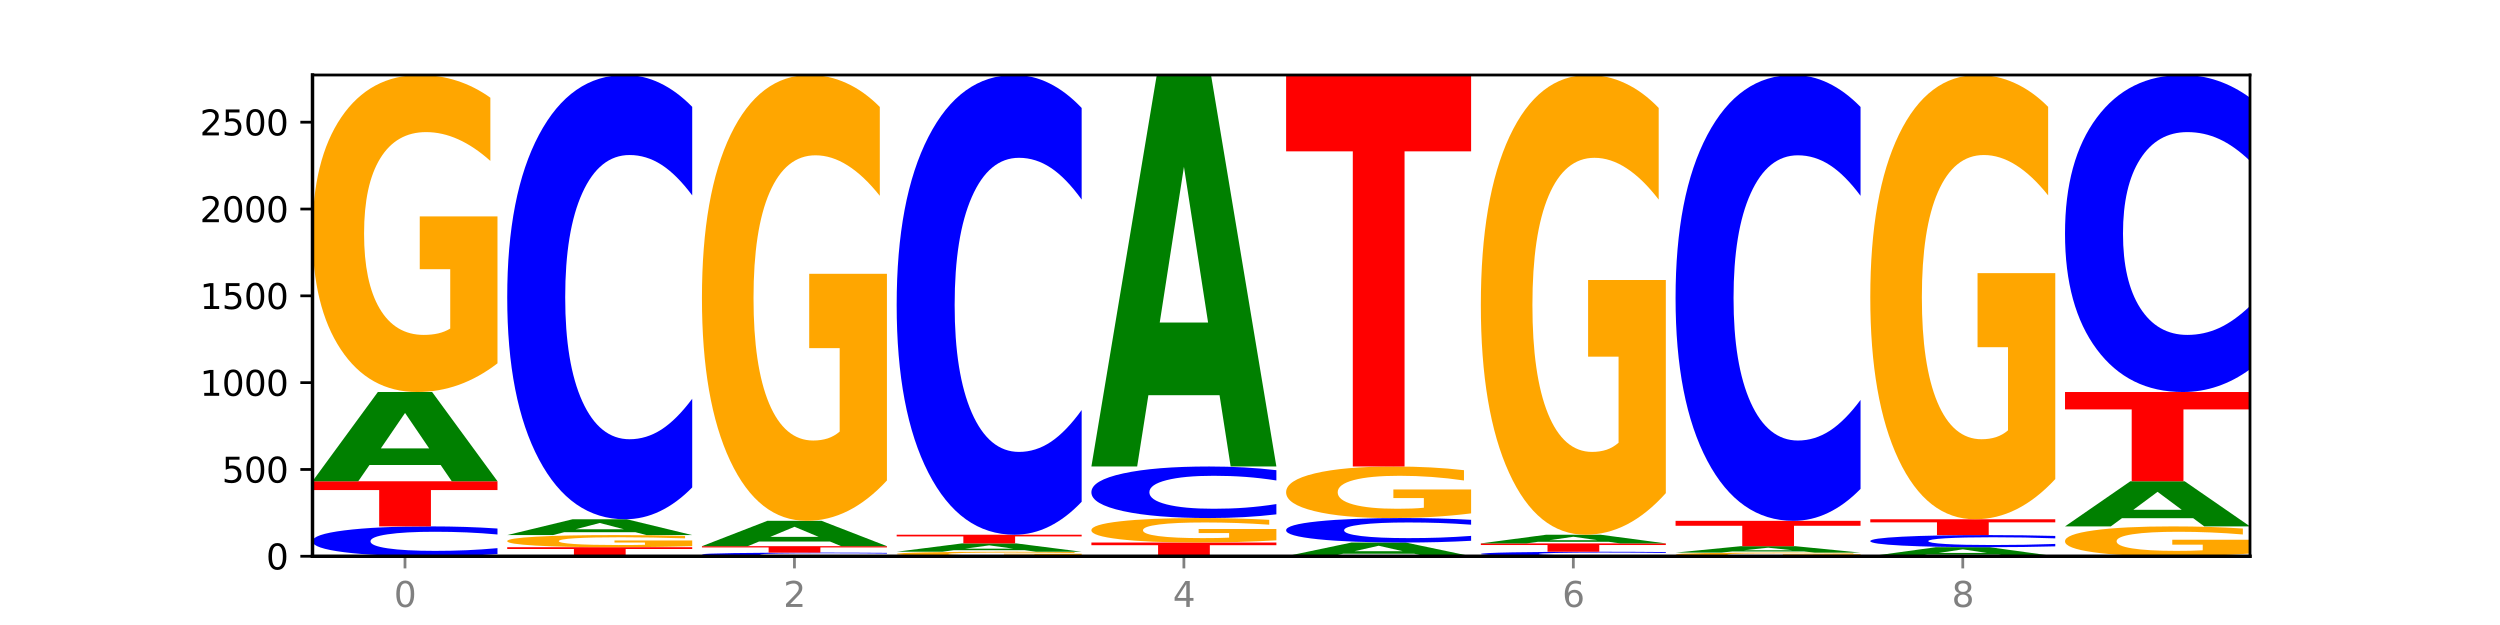 <?xml version="1.0" encoding="utf-8" standalone="no"?>
<!DOCTYPE svg PUBLIC "-//W3C//DTD SVG 1.1//EN"
  "http://www.w3.org/Graphics/SVG/1.1/DTD/svg11.dtd">
<svg xmlns:xlink="http://www.w3.org/1999/xlink" width="720pt" height="180pt" viewBox="0 0 720 180" xmlns="http://www.w3.org/2000/svg" version="1.1">
 <defs>
  <style type="text/css">*{stroke-linejoin: round; stroke-linecap: butt}</style>
 </defs>
 <g id="figure_1">
  <g id="patch_1">
   <path d="M 0 180 
L 720 180 
L 720 0 
L 0 0 
z
" style="fill: #ffffff"/>
  </g>
  <g id="axes_1">
   <g id="patch_2">
    <path d="M 90 160.2 
L 648 160.2 
L 648 21.6 
L 90 21.6 
z
" style="fill: #ffffff"/>
   </g>
   <g id="line2d_1">
    <path d="M 90 160.2 
L 648 160.2 
" clip-path="url(#p4c8c2663b8)" style="fill: none; stroke: #000000; stroke-width: 0.5; stroke-linecap: square"/>
   </g>
   <g id="patch_3">
    <path d="M 143.276 159.584 
Q 138.82 159.889 134.001 160.044 
Q 129.182 160.2 123.934 160.2 
Q 108.282 160.2 99.141 159.042 
Q 90 157.883 90 155.903 
Q 90 153.915 99.141 152.758 
Q 108.282 151.6 123.934 151.6 
Q 129.182 151.6 134.001 151.756 
Q 138.82 151.911 143.276 152.216 
L 143.276 153.931 
Q 138.78 153.526 134.417 153.337 
Q 130.055 153.149 125.236 153.149 
Q 116.591 153.149 111.638 153.883 
Q 106.698 154.615 106.698 155.903 
Q 106.698 157.185 111.638 157.919 
Q 116.591 158.651 125.236 158.651 
Q 130.055 158.651 134.417 158.463 
Q 138.78 158.273 143.276 157.867 
L 143.276 159.584 
z
" clip-path="url(#p4c8c2663b8)" style="fill: #0000ff"/>
   </g>
   <g id="patch_4">
    <path d="M 90 138.6 
L 143.276 138.6 
L 143.276 141.135 
L 124.109 141.135 
L 124.109 151.6 
L 109.204 151.6 
L 109.204 141.135 
L 90 141.135 
L 90 138.6 
z
" clip-path="url(#p4c8c2663b8)" style="fill: #ff0000"/>
   </g>
   <g id="patch_5">
    <path d="M 126.905 133.918 
L 106.415 133.918 
L 103.18 138.6 
L 90 138.6 
L 108.823 112.9 
L 124.454 112.9 
L 143.276 138.6 
L 130.107 138.6 
L 126.905 133.918 
z
M 109.683 129.148 
L 123.604 129.148 
L 116.655 118.926 
L 109.683 129.148 
z
" clip-path="url(#p4c8c2663b8)" style="fill: #008000"/>
   </g>
   <g id="patch_6">
    <path d="M 143.276 104.639 
Q 137.903 108.77 132.124 110.844 
Q 126.345 112.9 120.184 112.9 
Q 106.262 112.9 98.131 100.603 
Q 90 88.307 90 67.278 
Q 90 46.005 98.274 33.802 
Q 106.561 21.6 120.972 21.6 
Q 126.525 21.6 131.611 23.26 
Q 136.709 24.9 141.223 28.144 
L 141.223 46.344 
Q 136.566 42.176 131.957 40.12 
Q 127.348 38.046 122.716 38.046 
Q 114.143 38.046 109.498 45.627 
Q 104.853 53.19 104.853 67.278 
Q 104.853 81.234 109.331 88.854 
Q 113.808 96.454 122.047 96.454 
Q 124.292 96.454 126.214 96.021 
Q 128.136 95.568 129.665 94.625 
L 129.665 77.538 
L 120.889 77.538 
L 120.889 62.318 
L 143.276 62.318 
L 143.276 104.639 
z
" clip-path="url(#p4c8c2663b8)" style="fill: #ffa600"/>
   </g>
   <g id="patch_7">
    <path d="M 146.08 157.6 
L 199.357 157.6 
L 199.357 158.107 
L 180.19 158.107 
L 180.19 160.2 
L 165.285 160.2 
L 165.285 158.107 
L 146.08 158.107 
L 146.08 157.6 
z
" clip-path="url(#p4c8c2663b8)" style="fill: #ff0000"/>
   </g>
   <g id="patch_8">
    <path d="M 199.357 157.283 
Q 193.984 157.442 188.205 157.521 
Q 182.426 157.6 176.265 157.6 
Q 162.343 157.6 154.212 157.129 
Q 146.08 156.657 146.08 155.851 
Q 146.08 155.036 154.355 154.568 
Q 162.641 154.1 177.053 154.1 
Q 182.605 154.1 187.691 154.164 
Q 192.79 154.227 197.303 154.351 
L 197.303 155.049 
Q 192.646 154.889 188.038 154.81 
Q 183.429 154.73 178.796 154.73 
Q 170.223 154.73 165.578 155.021 
Q 160.934 155.311 160.934 155.851 
Q 160.934 156.386 165.411 156.678 
Q 169.889 156.97 178.127 156.97 
Q 180.372 156.97 182.294 156.953 
Q 184.217 156.936 185.745 156.899 
L 185.745 156.244 
L 176.969 156.244 
L 176.969 155.661 
L 199.357 155.661 
L 199.357 157.283 
z
" clip-path="url(#p4c8c2663b8)" style="fill: #ffa600"/>
   </g>
   <g id="patch_9">
    <path d="M 182.985 153.271 
L 162.496 153.271 
L 159.261 154.1 
L 146.08 154.1 
L 164.903 149.55 
L 180.534 149.55 
L 199.357 154.1 
L 186.187 154.1 
L 182.985 153.271 
z
M 165.764 152.427 
L 179.684 152.427 
L 172.735 150.617 
L 165.764 152.427 
z
" clip-path="url(#p4c8c2663b8)" style="fill: #008000"/>
   </g>
   <g id="patch_10">
    <path d="M 199.357 140.379 
Q 194.9 144.925 190.081 147.224 
Q 185.263 149.55 180.014 149.55 
Q 164.363 149.55 155.222 132.317 
Q 146.08 115.085 146.08 85.615 
Q 146.08 56.039 155.222 38.833 
Q 164.363 21.6 180.014 21.6 
Q 185.263 21.6 190.081 23.926 
Q 194.9 26.225 199.357 30.771 
L 199.357 56.277 
Q 194.86 50.251 190.498 47.449 
Q 186.135 44.647 181.316 44.647 
Q 172.672 44.647 167.718 55.563 
Q 162.779 66.453 162.779 85.615 
Q 162.779 104.697 167.718 115.613 
Q 172.672 126.503 181.316 126.503 
Q 186.135 126.503 190.498 123.701 
Q 194.86 120.873 199.357 114.847 
L 199.357 140.379 
z
" clip-path="url(#p4c8c2663b8)" style="fill: #0000ff"/>
   </g>
   <g id="patch_11">
    <path d="M 255.437 160.125 
Q 250.981 160.162 246.162 160.181 
Q 241.343 160.2 236.094 160.2 
Q 220.443 160.2 211.302 160.059 
Q 202.161 159.917 202.161 159.675 
Q 202.161 159.433 211.302 159.291 
Q 220.443 159.15 236.094 159.15 
Q 241.343 159.15 246.162 159.169 
Q 250.981 159.188 255.437 159.225 
L 255.437 159.435 
Q 250.94 159.385 246.578 159.362 
Q 242.215 159.339 237.397 159.339 
Q 228.752 159.339 223.799 159.429 
Q 218.859 159.518 218.859 159.675 
Q 218.859 159.832 223.799 159.922 
Q 228.752 160.011 237.397 160.011 
Q 242.215 160.011 246.578 159.988 
Q 250.94 159.965 255.437 159.915 
L 255.437 160.125 
z
" clip-path="url(#p4c8c2663b8)" style="fill: #0000ff"/>
   </g>
   <g id="patch_12">
    <path d="M 202.161 157.3 
L 255.437 157.3 
L 255.437 157.661 
L 236.27 157.661 
L 236.27 159.15 
L 221.365 159.15 
L 221.365 157.661 
L 202.161 157.661 
L 202.161 157.3 
z
" clip-path="url(#p4c8c2663b8)" style="fill: #ff0000"/>
   </g>
   <g id="patch_13">
    <path d="M 239.065 155.97 
L 218.576 155.97 
L 215.341 157.3 
L 202.161 157.3 
L 220.983 150 
L 236.615 150 
L 255.437 157.3 
L 242.268 157.3 
L 239.065 155.97 
z
M 221.844 154.615 
L 235.765 154.615 
L 228.815 151.712 
L 221.844 154.615 
z
" clip-path="url(#p4c8c2663b8)" style="fill: #008000"/>
   </g>
   <g id="patch_14">
    <path d="M 255.437 138.383 
Q 250.064 144.191 244.285 147.109 
Q 238.506 150 232.345 150 
Q 218.423 150 210.292 132.707 
Q 202.161 115.413 202.161 85.84 
Q 202.161 55.921 210.435 38.761 
Q 218.722 21.6 233.133 21.6 
Q 238.685 21.6 243.772 23.934 
Q 248.87 26.242 253.384 30.804 
L 253.384 56.399 
Q 248.727 50.537 244.118 47.646 
Q 239.509 44.728 234.876 44.728 
Q 226.304 44.728 221.659 55.391 
Q 217.014 66.027 217.014 85.84 
Q 217.014 105.467 221.492 116.183 
Q 225.969 126.872 234.208 126.872 
Q 236.453 126.872 238.375 126.262 
Q 240.297 125.625 241.826 124.299 
L 241.826 100.269 
L 233.05 100.269 
L 233.05 78.864 
L 255.437 78.864 
L 255.437 138.383 
z
" clip-path="url(#p4c8c2663b8)" style="fill: #ffa600"/>
   </g>
   <g id="patch_15">
    <path d="M 311.518 160.082 
Q 306.145 160.141 300.366 160.171 
Q 294.587 160.2 288.426 160.2 
Q 274.504 160.2 266.372 160.025 
Q 258.241 159.85 258.241 159.55 
Q 258.241 159.247 266.516 159.074 
Q 274.802 158.9 289.214 158.9 
Q 294.766 158.9 299.852 158.924 
Q 304.951 158.947 309.464 158.993 
L 309.464 159.252 
Q 304.807 159.193 300.198 159.164 
Q 295.59 159.134 290.957 159.134 
Q 282.384 159.134 277.739 159.242 
Q 273.095 159.35 273.095 159.55 
Q 273.095 159.749 277.572 159.858 
Q 282.05 159.966 290.288 159.966 
Q 292.533 159.966 294.455 159.96 
Q 296.378 159.953 297.906 159.94 
L 297.906 159.696 
L 289.13 159.696 
L 289.13 159.48 
L 311.518 159.48 
L 311.518 160.082 
z
" clip-path="url(#p4c8c2663b8)" style="fill: #ffa600"/>
   </g>
   <g id="patch_16">
    <path d="M 295.146 158.463 
L 274.657 158.463 
L 271.421 158.9 
L 258.241 158.9 
L 277.064 156.5 
L 292.695 156.5 
L 311.518 158.9 
L 298.348 158.9 
L 295.146 158.463 
z
M 277.924 158.017 
L 291.845 158.017 
L 284.896 157.063 
L 277.924 158.017 
z
" clip-path="url(#p4c8c2663b8)" style="fill: #008000"/>
   </g>
   <g id="patch_17">
    <path d="M 258.241 154 
L 311.518 154 
L 311.518 154.488 
L 292.35 154.488 
L 292.35 156.5 
L 277.445 156.5 
L 277.445 154.488 
L 258.241 154.488 
L 258.241 154 
z
" clip-path="url(#p4c8c2663b8)" style="fill: #ff0000"/>
   </g>
   <g id="patch_18">
    <path d="M 311.518 144.51 
Q 307.061 149.214 302.242 151.593 
Q 297.423 154 292.175 154 
Q 276.524 154 267.382 136.168 
Q 258.241 118.336 258.241 87.841 
Q 258.241 57.237 267.382 39.432 
Q 276.524 21.6 292.175 21.6 
Q 297.423 21.6 302.242 24.007 
Q 307.061 26.386 311.518 31.09 
L 311.518 57.483 
Q 307.021 51.247 302.658 48.348 
Q 298.296 45.449 293.477 45.449 
Q 284.832 45.449 279.879 56.744 
Q 274.94 68.012 274.94 87.841 
Q 274.94 107.588 279.879 118.883 
Q 284.832 130.151 293.477 130.151 
Q 298.296 130.151 302.658 127.252 
Q 307.021 124.326 311.518 118.09 
L 311.518 144.51 
z
" clip-path="url(#p4c8c2663b8)" style="fill: #0000ff"/>
   </g>
   <g id="patch_19">
    <path d="M 314.322 156.25 
L 367.598 156.25 
L 367.598 157.02 
L 348.431 157.02 
L 348.431 160.2 
L 333.526 160.2 
L 333.526 157.02 
L 314.322 157.02 
L 314.322 156.25 
z
" clip-path="url(#p4c8c2663b8)" style="fill: #ff0000"/>
   </g>
   <g id="patch_20">
    <path d="M 367.598 155.612 
Q 362.225 155.931 356.446 156.091 
Q 350.667 156.25 344.506 156.25 
Q 330.584 156.25 322.453 155.3 
Q 314.322 154.351 314.322 152.727 
Q 314.322 151.084 322.596 150.142 
Q 330.882 149.2 345.294 149.2 
Q 350.846 149.2 355.933 149.328 
Q 361.031 149.455 365.544 149.705 
L 365.544 151.111 
Q 360.888 150.789 356.279 150.63 
Q 351.67 150.47 347.037 150.47 
Q 338.464 150.47 333.82 151.055 
Q 329.175 151.639 329.175 152.727 
Q 329.175 153.805 333.653 154.393 
Q 338.13 154.98 346.369 154.98 
Q 348.613 154.98 350.536 154.947 
Q 352.458 154.912 353.986 154.839 
L 353.986 153.519 
L 345.21 153.519 
L 345.21 152.344 
L 367.598 152.344 
L 367.598 155.612 
z
" clip-path="url(#p4c8c2663b8)" style="fill: #ffa600"/>
   </g>
   <g id="patch_21">
    <path d="M 367.598 148.136 
Q 363.142 148.663 358.323 148.93 
Q 353.504 149.2 348.255 149.2 
Q 332.604 149.2 323.463 147.2 
Q 314.322 145.2 314.322 141.78 
Q 314.322 138.347 323.463 136.35 
Q 332.604 134.35 348.255 134.35 
Q 353.504 134.35 358.323 134.62 
Q 363.142 134.887 367.598 135.414 
L 367.598 138.375 
Q 363.101 137.675 358.739 137.35 
Q 354.376 137.025 349.557 137.025 
Q 340.913 137.025 335.96 138.292 
Q 331.02 139.556 331.02 141.78 
Q 331.02 143.994 335.96 145.261 
Q 340.913 146.525 349.557 146.525 
Q 354.376 146.525 358.739 146.2 
Q 363.101 145.872 367.598 145.172 
L 367.598 148.136 
z
" clip-path="url(#p4c8c2663b8)" style="fill: #0000ff"/>
   </g>
   <g id="patch_22">
    <path d="M 351.226 113.81 
L 330.737 113.81 
L 327.502 134.35 
L 314.322 134.35 
L 333.144 21.6 
L 348.775 21.6 
L 367.598 134.35 
L 354.429 134.35 
L 351.226 113.81 
z
M 334.005 92.884 
L 347.926 92.884 
L 340.976 48.036 
L 334.005 92.884 
z
" clip-path="url(#p4c8c2663b8)" style="fill: #008000"/>
   </g>
   <g id="patch_23">
    <path d="M 407.307 159.48 
L 386.817 159.48 
L 383.582 160.2 
L 370.402 160.2 
L 389.225 156.25 
L 404.856 156.25 
L 423.678 160.2 
L 410.509 160.2 
L 407.307 159.48 
z
M 390.085 158.747 
L 404.006 158.747 
L 397.057 157.176 
L 390.085 158.747 
z
" clip-path="url(#p4c8c2663b8)" style="fill: #008000"/>
   </g>
   <g id="patch_24">
    <path d="M 423.678 155.745 
Q 419.222 155.995 414.403 156.122 
Q 409.584 156.25 404.336 156.25 
Q 388.684 156.25 379.543 155.3 
Q 370.402 154.351 370.402 152.727 
Q 370.402 151.098 379.543 150.15 
Q 388.684 149.2 404.336 149.2 
Q 409.584 149.2 414.403 149.328 
Q 419.222 149.455 423.678 149.705 
L 423.678 151.111 
Q 419.182 150.779 414.819 150.624 
Q 410.457 150.47 405.638 150.47 
Q 396.993 150.47 392.04 151.071 
Q 387.1 151.671 387.1 152.727 
Q 387.1 153.779 392.04 154.38 
Q 396.993 154.98 405.638 154.98 
Q 410.457 154.98 414.819 154.826 
Q 419.182 154.67 423.678 154.338 
L 423.678 155.745 
z
" clip-path="url(#p4c8c2663b8)" style="fill: #0000ff"/>
   </g>
   <g id="patch_25">
    <path d="M 423.678 147.856 
Q 418.305 148.528 412.526 148.866 
Q 406.747 149.2 400.586 149.2 
Q 386.664 149.2 378.533 147.2 
Q 370.402 145.2 370.402 141.78 
Q 370.402 138.319 378.676 136.335 
Q 386.963 134.35 401.374 134.35 
Q 406.927 134.35 412.013 134.62 
Q 417.111 134.887 421.625 135.414 
L 421.625 138.375 
Q 416.968 137.697 412.359 137.362 
Q 407.75 137.025 403.118 137.025 
Q 394.545 137.025 389.9 138.258 
Q 385.255 139.488 385.255 141.78 
Q 385.255 144.05 389.733 145.289 
Q 394.21 146.525 402.449 146.525 
Q 404.694 146.525 406.616 146.455 
Q 408.538 146.381 410.067 146.228 
L 410.067 143.448 
L 401.291 143.448 
L 401.291 140.973 
L 423.678 140.973 
L 423.678 147.856 
z
" clip-path="url(#p4c8c2663b8)" style="fill: #ffa600"/>
   </g>
   <g id="patch_26">
    <path d="M 370.402 21.6 
L 423.678 21.6 
L 423.678 43.589 
L 404.511 43.589 
L 404.511 134.35 
L 389.606 134.35 
L 389.606 43.589 
L 370.402 43.589 
L 370.402 21.6 
z
" clip-path="url(#p4c8c2663b8)" style="fill: #ff0000"/>
   </g>
   <g id="patch_27">
    <path d="M 479.759 160.107 
Q 475.302 160.153 470.483 160.176 
Q 465.665 160.2 460.416 160.2 
Q 444.765 160.2 435.624 160.025 
Q 426.482 159.85 426.482 159.55 
Q 426.482 159.25 435.624 159.075 
Q 444.765 158.9 460.416 158.9 
Q 465.665 158.9 470.483 158.924 
Q 475.302 158.947 479.759 158.993 
L 479.759 159.252 
Q 475.262 159.191 470.9 159.163 
Q 466.537 159.134 461.718 159.134 
Q 453.074 159.134 448.12 159.245 
Q 443.181 159.356 443.181 159.55 
Q 443.181 159.744 448.12 159.855 
Q 453.074 159.966 461.718 159.966 
Q 466.537 159.966 470.9 159.937 
Q 475.262 159.909 479.759 159.847 
L 479.759 160.107 
z
" clip-path="url(#p4c8c2663b8)" style="fill: #0000ff"/>
   </g>
   <g id="patch_28">
    <path d="M 426.482 156.5 
L 479.759 156.5 
L 479.759 156.968 
L 460.592 156.968 
L 460.592 158.9 
L 445.687 158.9 
L 445.687 156.968 
L 426.482 156.968 
L 426.482 156.5 
z
" clip-path="url(#p4c8c2663b8)" style="fill: #ff0000"/>
   </g>
   <g id="patch_29">
    <path d="M 463.387 156.045 
L 442.898 156.045 
L 439.663 156.5 
L 426.482 156.5 
L 445.305 154 
L 460.936 154 
L 479.759 156.5 
L 466.589 156.5 
L 463.387 156.045 
z
M 446.166 155.581 
L 460.087 155.581 
L 453.137 154.586 
L 446.166 155.581 
z
" clip-path="url(#p4c8c2663b8)" style="fill: #008000"/>
   </g>
   <g id="patch_30">
    <path d="M 479.759 142.021 
Q 474.386 148.01 468.607 151.019 
Q 462.828 154 456.667 154 
Q 442.745 154 434.614 136.168 
Q 426.482 118.336 426.482 87.841 
Q 426.482 56.991 434.757 39.295 
Q 443.043 21.6 457.455 21.6 
Q 463.007 21.6 468.093 24.007 
Q 473.192 26.386 477.705 31.09 
L 477.705 57.483 
Q 473.049 51.439 468.44 48.457 
Q 463.831 45.449 459.198 45.449 
Q 450.625 45.449 445.98 56.444 
Q 441.336 67.411 441.336 87.841 
Q 441.336 108.08 445.813 119.129 
Q 450.291 130.151 458.529 130.151 
Q 460.774 130.151 462.697 129.522 
Q 464.619 128.866 466.147 127.498 
L 466.147 102.719 
L 457.371 102.719 
L 457.371 80.648 
L 479.759 80.648 
L 479.759 142.021 
z
" clip-path="url(#p4c8c2663b8)" style="fill: #ffa600"/>
   </g>
   <g id="patch_31">
    <path d="M 535.839 160.105 
Q 530.466 160.152 524.687 160.176 
Q 518.908 160.2 512.747 160.2 
Q 498.825 160.2 490.694 160.059 
Q 482.563 159.917 482.563 159.675 
Q 482.563 159.431 490.837 159.29 
Q 499.124 159.15 513.535 159.15 
Q 519.087 159.15 524.174 159.169 
Q 529.272 159.188 533.786 159.225 
L 533.786 159.435 
Q 529.129 159.387 524.52 159.363 
Q 519.911 159.339 515.278 159.339 
Q 506.706 159.339 502.061 159.426 
Q 497.416 159.513 497.416 159.675 
Q 497.416 159.836 501.894 159.923 
Q 506.371 160.011 514.61 160.011 
Q 516.855 160.011 518.777 160.006 
Q 520.699 160.001 522.228 159.99 
L 522.228 159.793 
L 513.452 159.793 
L 513.452 159.618 
L 535.839 159.618 
L 535.839 160.105 
z
" clip-path="url(#p4c8c2663b8)" style="fill: #ffa600"/>
   </g>
   <g id="patch_32">
    <path d="M 519.467 158.813 
L 498.978 158.813 
L 495.743 159.15 
L 482.563 159.15 
L 501.385 157.3 
L 517.017 157.3 
L 535.839 159.15 
L 522.67 159.15 
L 519.467 158.813 
z
M 502.246 158.47 
L 516.167 158.47 
L 509.217 157.734 
L 502.246 158.47 
z
" clip-path="url(#p4c8c2663b8)" style="fill: #008000"/>
   </g>
   <g id="patch_33">
    <path d="M 482.563 150 
L 535.839 150 
L 535.839 151.424 
L 516.672 151.424 
L 516.672 157.3 
L 501.767 157.3 
L 501.767 151.424 
L 482.563 151.424 
L 482.563 150 
z
" clip-path="url(#p4c8c2663b8)" style="fill: #ff0000"/>
   </g>
   <g id="patch_34">
    <path d="M 535.839 140.796 
Q 531.383 145.358 526.564 147.666 
Q 521.745 150 516.496 150 
Q 500.845 150 491.704 132.707 
Q 482.563 115.413 482.563 85.84 
Q 482.563 56.16 491.704 38.893 
Q 500.845 21.6 516.496 21.6 
Q 521.745 21.6 526.564 23.934 
Q 531.383 26.242 535.839 30.804 
L 535.839 56.399 
Q 531.342 50.351 526.98 47.54 
Q 522.617 44.728 517.799 44.728 
Q 509.154 44.728 504.201 55.683 
Q 499.261 66.61 499.261 85.84 
Q 499.261 104.99 504.201 115.944 
Q 509.154 126.872 517.799 126.872 
Q 522.617 126.872 526.98 124.06 
Q 531.342 121.222 535.839 115.175 
L 535.839 140.796 
z
" clip-path="url(#p4c8c2663b8)" style="fill: #0000ff"/>
   </g>
   <g id="patch_35">
    <path d="M 575.548 159.726 
L 555.059 159.726 
L 551.823 160.2 
L 538.643 160.2 
L 557.466 157.6 
L 573.097 157.6 
L 591.92 160.2 
L 578.75 160.2 
L 575.548 159.726 
z
M 558.326 159.244 
L 572.247 159.244 
L 565.298 158.21 
L 558.326 159.244 
z
" clip-path="url(#p4c8c2663b8)" style="fill: #008000"/>
   </g>
   <g id="patch_36">
    <path d="M 591.92 157.349 
Q 587.463 157.473 582.644 157.536 
Q 577.825 157.6 572.577 157.6 
Q 556.926 157.6 547.784 157.129 
Q 538.643 156.657 538.643 155.851 
Q 538.643 155.042 547.784 154.571 
Q 556.926 154.1 572.577 154.1 
Q 577.825 154.1 582.644 154.164 
Q 587.463 154.227 591.92 154.351 
L 591.92 155.049 
Q 587.423 154.884 583.06 154.807 
Q 578.698 154.73 573.879 154.73 
Q 565.234 154.73 560.281 155.029 
Q 555.342 155.327 555.342 155.851 
Q 555.342 156.373 560.281 156.672 
Q 565.234 156.97 573.879 156.97 
Q 578.698 156.97 583.06 156.893 
Q 587.423 156.816 591.92 156.651 
L 591.92 157.349 
z
" clip-path="url(#p4c8c2663b8)" style="fill: #0000ff"/>
   </g>
   <g id="patch_37">
    <path d="M 538.643 149.55 
L 591.92 149.55 
L 591.92 150.437 
L 572.752 150.437 
L 572.752 154.1 
L 557.847 154.1 
L 557.847 150.437 
L 538.643 150.437 
L 538.643 149.55 
z
" clip-path="url(#p4c8c2663b8)" style="fill: #ff0000"/>
   </g>
   <g id="patch_38">
    <path d="M 591.92 137.973 
Q 586.547 143.762 580.768 146.669 
Q 574.989 149.55 568.828 149.55 
Q 554.906 149.55 546.774 132.317 
Q 538.643 115.085 538.643 85.615 
Q 538.643 55.801 546.918 38.701 
Q 555.204 21.6 569.616 21.6 
Q 575.168 21.6 580.254 23.926 
Q 585.353 26.225 589.866 30.771 
L 589.866 56.277 
Q 585.209 50.436 580.6 47.555 
Q 575.992 44.647 571.359 44.647 
Q 562.786 44.647 558.141 55.272 
Q 553.497 65.871 553.497 85.615 
Q 553.497 105.173 557.974 115.851 
Q 562.452 126.503 570.69 126.503 
Q 572.935 126.503 574.857 125.895 
Q 576.78 125.26 578.308 123.939 
L 578.308 99.993 
L 569.532 99.993 
L 569.532 78.663 
L 591.92 78.663 
L 591.92 137.973 
z
" clip-path="url(#p4c8c2663b8)" style="fill: #ffa600"/>
   </g>
   <g id="patch_39">
    <path d="M 648 159.422 
Q 642.627 159.811 636.848 160.006 
Q 631.069 160.2 624.908 160.2 
Q 610.986 160.2 602.855 159.042 
Q 594.724 157.883 594.724 155.903 
Q 594.724 153.899 602.998 152.749 
Q 611.284 151.6 625.696 151.6 
Q 631.248 151.6 636.335 151.756 
Q 641.433 151.911 645.946 152.216 
L 645.946 153.931 
Q 641.29 153.538 636.681 153.345 
Q 632.072 153.149 627.439 153.149 
Q 618.866 153.149 614.222 153.863 
Q 609.577 154.576 609.577 155.903 
Q 609.577 157.217 614.055 157.935 
Q 618.532 158.651 626.771 158.651 
Q 629.015 158.651 630.938 158.61 
Q 632.86 158.567 634.388 158.479 
L 634.388 156.869 
L 625.612 156.869 
L 625.612 155.435 
L 648 155.435 
L 648 159.422 
z
" clip-path="url(#p4c8c2663b8)" style="fill: #ffa600"/>
   </g>
   <g id="patch_40">
    <path d="M 631.628 149.232 
L 611.139 149.232 
L 607.904 151.6 
L 594.724 151.6 
L 613.546 138.6 
L 629.177 138.6 
L 648 151.6 
L 634.831 151.6 
L 631.628 149.232 
z
M 614.407 146.819 
L 628.328 146.819 
L 621.378 141.648 
L 614.407 146.819 
z
" clip-path="url(#p4c8c2663b8)" style="fill: #008000"/>
   </g>
   <g id="patch_41">
    <path d="M 594.724 112.9 
L 648 112.9 
L 648 117.912 
L 628.833 117.912 
L 628.833 138.6 
L 613.928 138.6 
L 613.928 117.912 
L 594.724 117.912 
L 594.724 112.9 
z
" clip-path="url(#p4c8c2663b8)" style="fill: #ff0000"/>
   </g>
   <g id="patch_42">
    <path d="M 648 106.356 
Q 643.544 109.6 638.725 111.24 
Q 633.906 112.9 628.657 112.9 
Q 613.006 112.9 603.865 100.603 
Q 594.724 88.307 594.724 67.278 
Q 594.724 46.174 603.865 33.897 
Q 613.006 21.6 628.657 21.6 
Q 633.906 21.6 638.725 23.26 
Q 643.544 24.9 648 28.144 
L 648 46.344 
Q 643.503 42.044 639.141 40.045 
Q 634.778 38.046 629.959 38.046 
Q 621.315 38.046 616.362 45.835 
Q 611.422 53.605 611.422 67.278 
Q 611.422 80.895 616.362 88.684 
Q 621.315 96.454 629.959 96.454 
Q 634.778 96.454 639.141 94.455 
Q 643.503 92.437 648 88.137 
L 648 106.356 
z
" clip-path="url(#p4c8c2663b8)" style="fill: #0000ff"/>
   </g>
   <g id="matplotlib.axis_1">
    <g id="xtick_1">
     <g id="line2d_2">
      <defs>
       <path id="md3581a1a66" d="M 0 0 
L 0 3.5 
" style="stroke: #808080; stroke-width: 0.8"/>
      </defs>
      <g>
       <use xlink:href="#md3581a1a66" x="116.638" y="160.2" style="fill: #808080; stroke: #808080; stroke-width: 0.8"/>
      </g>
     </g>
     <g id="text_1">
      <!-- 0 -->
      <g style="fill: #808080" transform="translate(113.457 174.798) scale(0.1 -0.1)">
       <defs>
        <path id="DejaVuSans-30" d="M 2034 4250 
Q 1547 4250 1301 3770 
Q 1056 3291 1056 2328 
Q 1056 1369 1301 889 
Q 1547 409 2034 409 
Q 2525 409 2770 889 
Q 3016 1369 3016 2328 
Q 3016 3291 2770 3770 
Q 2525 4250 2034 4250 
z
M 2034 4750 
Q 2819 4750 3233 4129 
Q 3647 3509 3647 2328 
Q 3647 1150 3233 529 
Q 2819 -91 2034 -91 
Q 1250 -91 836 529 
Q 422 1150 422 2328 
Q 422 3509 836 4129 
Q 1250 4750 2034 4750 
z
" transform="scale(0.016)"/>
       </defs>
       <use xlink:href="#DejaVuSans-30"/>
      </g>
     </g>
    </g>
    <g id="xtick_2">
     <g id="line2d_3">
      <g>
       <use xlink:href="#md3581a1a66" x="228.799" y="160.2" style="fill: #808080; stroke: #808080; stroke-width: 0.8"/>
      </g>
     </g>
     <g id="text_2">
      <!-- 2 -->
      <g style="fill: #808080" transform="translate(225.618 174.798) scale(0.1 -0.1)">
       <defs>
        <path id="DejaVuSans-32" d="M 1228 531 
L 3431 531 
L 3431 0 
L 469 0 
L 469 531 
Q 828 903 1448 1529 
Q 2069 2156 2228 2338 
Q 2531 2678 2651 2914 
Q 2772 3150 2772 3378 
Q 2772 3750 2511 3984 
Q 2250 4219 1831 4219 
Q 1534 4219 1204 4116 
Q 875 4013 500 3803 
L 500 4441 
Q 881 4594 1212 4672 
Q 1544 4750 1819 4750 
Q 2544 4750 2975 4387 
Q 3406 4025 3406 3419 
Q 3406 3131 3298 2873 
Q 3191 2616 2906 2266 
Q 2828 2175 2409 1742 
Q 1991 1309 1228 531 
z
" transform="scale(0.016)"/>
       </defs>
       <use xlink:href="#DejaVuSans-32"/>
      </g>
     </g>
    </g>
    <g id="xtick_3">
     <g id="line2d_4">
      <g>
       <use xlink:href="#md3581a1a66" x="340.96" y="160.2" style="fill: #808080; stroke: #808080; stroke-width: 0.8"/>
      </g>
     </g>
     <g id="text_3">
      <!-- 4 -->
      <g style="fill: #808080" transform="translate(337.779 174.798) scale(0.1 -0.1)">
       <defs>
        <path id="DejaVuSans-34" d="M 2419 4116 
L 825 1625 
L 2419 1625 
L 2419 4116 
z
M 2253 4666 
L 3047 4666 
L 3047 1625 
L 3713 1625 
L 3713 1100 
L 3047 1100 
L 3047 0 
L 2419 0 
L 2419 1100 
L 313 1100 
L 313 1709 
L 2253 4666 
z
" transform="scale(0.016)"/>
       </defs>
       <use xlink:href="#DejaVuSans-34"/>
      </g>
     </g>
    </g>
    <g id="xtick_4">
     <g id="line2d_5">
      <g>
       <use xlink:href="#md3581a1a66" x="453.121" y="160.2" style="fill: #808080; stroke: #808080; stroke-width: 0.8"/>
      </g>
     </g>
     <g id="text_4">
      <!-- 6 -->
      <g style="fill: #808080" transform="translate(449.939 174.798) scale(0.1 -0.1)">
       <defs>
        <path id="DejaVuSans-36" d="M 2113 2584 
Q 1688 2584 1439 2293 
Q 1191 2003 1191 1497 
Q 1191 994 1439 701 
Q 1688 409 2113 409 
Q 2538 409 2786 701 
Q 3034 994 3034 1497 
Q 3034 2003 2786 2293 
Q 2538 2584 2113 2584 
z
M 3366 4563 
L 3366 3988 
Q 3128 4100 2886 4159 
Q 2644 4219 2406 4219 
Q 1781 4219 1451 3797 
Q 1122 3375 1075 2522 
Q 1259 2794 1537 2939 
Q 1816 3084 2150 3084 
Q 2853 3084 3261 2657 
Q 3669 2231 3669 1497 
Q 3669 778 3244 343 
Q 2819 -91 2113 -91 
Q 1303 -91 875 529 
Q 447 1150 447 2328 
Q 447 3434 972 4092 
Q 1497 4750 2381 4750 
Q 2619 4750 2861 4703 
Q 3103 4656 3366 4563 
z
" transform="scale(0.016)"/>
       </defs>
       <use xlink:href="#DejaVuSans-36"/>
      </g>
     </g>
    </g>
    <g id="xtick_5">
     <g id="line2d_6">
      <g>
       <use xlink:href="#md3581a1a66" x="565.281" y="160.2" style="fill: #808080; stroke: #808080; stroke-width: 0.8"/>
      </g>
     </g>
     <g id="text_5">
      <!-- 8 -->
      <g style="fill: #808080" transform="translate(562.1 174.798) scale(0.1 -0.1)">
       <defs>
        <path id="DejaVuSans-38" d="M 2034 2216 
Q 1584 2216 1326 1975 
Q 1069 1734 1069 1313 
Q 1069 891 1326 650 
Q 1584 409 2034 409 
Q 2484 409 2743 651 
Q 3003 894 3003 1313 
Q 3003 1734 2745 1975 
Q 2488 2216 2034 2216 
z
M 1403 2484 
Q 997 2584 770 2862 
Q 544 3141 544 3541 
Q 544 4100 942 4425 
Q 1341 4750 2034 4750 
Q 2731 4750 3128 4425 
Q 3525 4100 3525 3541 
Q 3525 3141 3298 2862 
Q 3072 2584 2669 2484 
Q 3125 2378 3379 2068 
Q 3634 1759 3634 1313 
Q 3634 634 3220 271 
Q 2806 -91 2034 -91 
Q 1263 -91 848 271 
Q 434 634 434 1313 
Q 434 1759 690 2068 
Q 947 2378 1403 2484 
z
M 1172 3481 
Q 1172 3119 1398 2916 
Q 1625 2713 2034 2713 
Q 2441 2713 2670 2916 
Q 2900 3119 2900 3481 
Q 2900 3844 2670 4047 
Q 2441 4250 2034 4250 
Q 1625 4250 1398 4047 
Q 1172 3844 1172 3481 
z
" transform="scale(0.016)"/>
       </defs>
       <use xlink:href="#DejaVuSans-38"/>
      </g>
     </g>
    </g>
   </g>
   <g id="matplotlib.axis_2">
    <g id="ytick_1">
     <g id="line2d_7">
      <defs>
       <path id="mfe9951a391" d="M 0 0 
L -3.5 0 
" style="stroke: #000000; stroke-width: 0.8"/>
      </defs>
      <g>
       <use xlink:href="#mfe9951a391" x="90" y="160.2" style="stroke: #000000; stroke-width: 0.8"/>
      </g>
     </g>
     <g id="text_6">
      <!-- 0 -->
      <g transform="translate(76.638 163.999) scale(0.1 -0.1)">
       <use xlink:href="#DejaVuSans-30"/>
      </g>
     </g>
    </g>
    <g id="ytick_2">
     <g id="line2d_8">
      <g>
       <use xlink:href="#mfe9951a391" x="90" y="135.2" style="stroke: #000000; stroke-width: 0.8"/>
      </g>
     </g>
     <g id="text_7">
      <!-- 500 -->
      <g transform="translate(63.913 138.999) scale(0.1 -0.1)">
       <defs>
        <path id="DejaVuSans-35" d="M 691 4666 
L 3169 4666 
L 3169 4134 
L 1269 4134 
L 1269 2991 
Q 1406 3038 1543 3061 
Q 1681 3084 1819 3084 
Q 2600 3084 3056 2656 
Q 3513 2228 3513 1497 
Q 3513 744 3044 326 
Q 2575 -91 1722 -91 
Q 1428 -91 1123 -41 
Q 819 9 494 109 
L 494 744 
Q 775 591 1075 516 
Q 1375 441 1709 441 
Q 2250 441 2565 725 
Q 2881 1009 2881 1497 
Q 2881 1984 2565 2268 
Q 2250 2553 1709 2553 
Q 1456 2553 1204 2497 
Q 953 2441 691 2322 
L 691 4666 
z
" transform="scale(0.016)"/>
       </defs>
       <use xlink:href="#DejaVuSans-35"/>
       <use xlink:href="#DejaVuSans-30" x="63.623"/>
       <use xlink:href="#DejaVuSans-30" x="127.246"/>
      </g>
     </g>
    </g>
    <g id="ytick_3">
     <g id="line2d_9">
      <g>
       <use xlink:href="#mfe9951a391" x="90" y="110.2" style="stroke: #000000; stroke-width: 0.8"/>
      </g>
     </g>
     <g id="text_8">
      <!-- 1000 -->
      <g transform="translate(57.55 113.999) scale(0.1 -0.1)">
       <defs>
        <path id="DejaVuSans-31" d="M 794 531 
L 1825 531 
L 1825 4091 
L 703 3866 
L 703 4441 
L 1819 4666 
L 2450 4666 
L 2450 531 
L 3481 531 
L 3481 0 
L 794 0 
L 794 531 
z
" transform="scale(0.016)"/>
       </defs>
       <use xlink:href="#DejaVuSans-31"/>
       <use xlink:href="#DejaVuSans-30" x="63.623"/>
       <use xlink:href="#DejaVuSans-30" x="127.246"/>
       <use xlink:href="#DejaVuSans-30" x="190.869"/>
      </g>
     </g>
    </g>
    <g id="ytick_4">
     <g id="line2d_10">
      <g>
       <use xlink:href="#mfe9951a391" x="90" y="85.2" style="stroke: #000000; stroke-width: 0.8"/>
      </g>
     </g>
     <g id="text_9">
      <!-- 1500 -->
      <g transform="translate(57.55 88.999) scale(0.1 -0.1)">
       <use xlink:href="#DejaVuSans-31"/>
       <use xlink:href="#DejaVuSans-35" x="63.623"/>
       <use xlink:href="#DejaVuSans-30" x="127.246"/>
       <use xlink:href="#DejaVuSans-30" x="190.869"/>
      </g>
     </g>
    </g>
    <g id="ytick_5">
     <g id="line2d_11">
      <g>
       <use xlink:href="#mfe9951a391" x="90" y="60.2" style="stroke: #000000; stroke-width: 0.8"/>
      </g>
     </g>
     <g id="text_10">
      <!-- 2000 -->
      <g transform="translate(57.55 63.999) scale(0.1 -0.1)">
       <use xlink:href="#DejaVuSans-32"/>
       <use xlink:href="#DejaVuSans-30" x="63.623"/>
       <use xlink:href="#DejaVuSans-30" x="127.246"/>
       <use xlink:href="#DejaVuSans-30" x="190.869"/>
      </g>
     </g>
    </g>
    <g id="ytick_6">
     <g id="line2d_12">
      <g>
       <use xlink:href="#mfe9951a391" x="90" y="35.2" style="stroke: #000000; stroke-width: 0.8"/>
      </g>
     </g>
     <g id="text_11">
      <!-- 2500 -->
      <g transform="translate(57.55 38.999) scale(0.1 -0.1)">
       <use xlink:href="#DejaVuSans-32"/>
       <use xlink:href="#DejaVuSans-35" x="63.623"/>
       <use xlink:href="#DejaVuSans-30" x="127.246"/>
       <use xlink:href="#DejaVuSans-30" x="190.869"/>
      </g>
     </g>
    </g>
   </g>
   <g id="patch_43">
    <path d="M 90 160.2 
L 90 21.6 
" style="fill: none; stroke: #000000; stroke-linejoin: miter; stroke-linecap: square"/>
   </g>
   <g id="patch_44">
    <path d="M 648 160.2 
L 648 21.6 
" style="fill: none; stroke: #000000; stroke-width: 0.8; stroke-linejoin: miter; stroke-linecap: square"/>
   </g>
   <g id="patch_45">
    <path d="M 90 160.2 
L 648 160.2 
" style="fill: none; stroke: #000000; stroke-linejoin: miter; stroke-linecap: square"/>
   </g>
   <g id="patch_46">
    <path d="M 90 21.6 
L 648 21.6 
" style="fill: none; stroke: #000000; stroke-width: 0.8; stroke-linejoin: miter; stroke-linecap: square"/>
   </g>
  </g>
 </g>
 <defs>
  <clipPath id="p4c8c2663b8">
   <rect x="90" y="21.6" width="558" height="138.6"/>
  </clipPath>
 </defs>
</svg>
